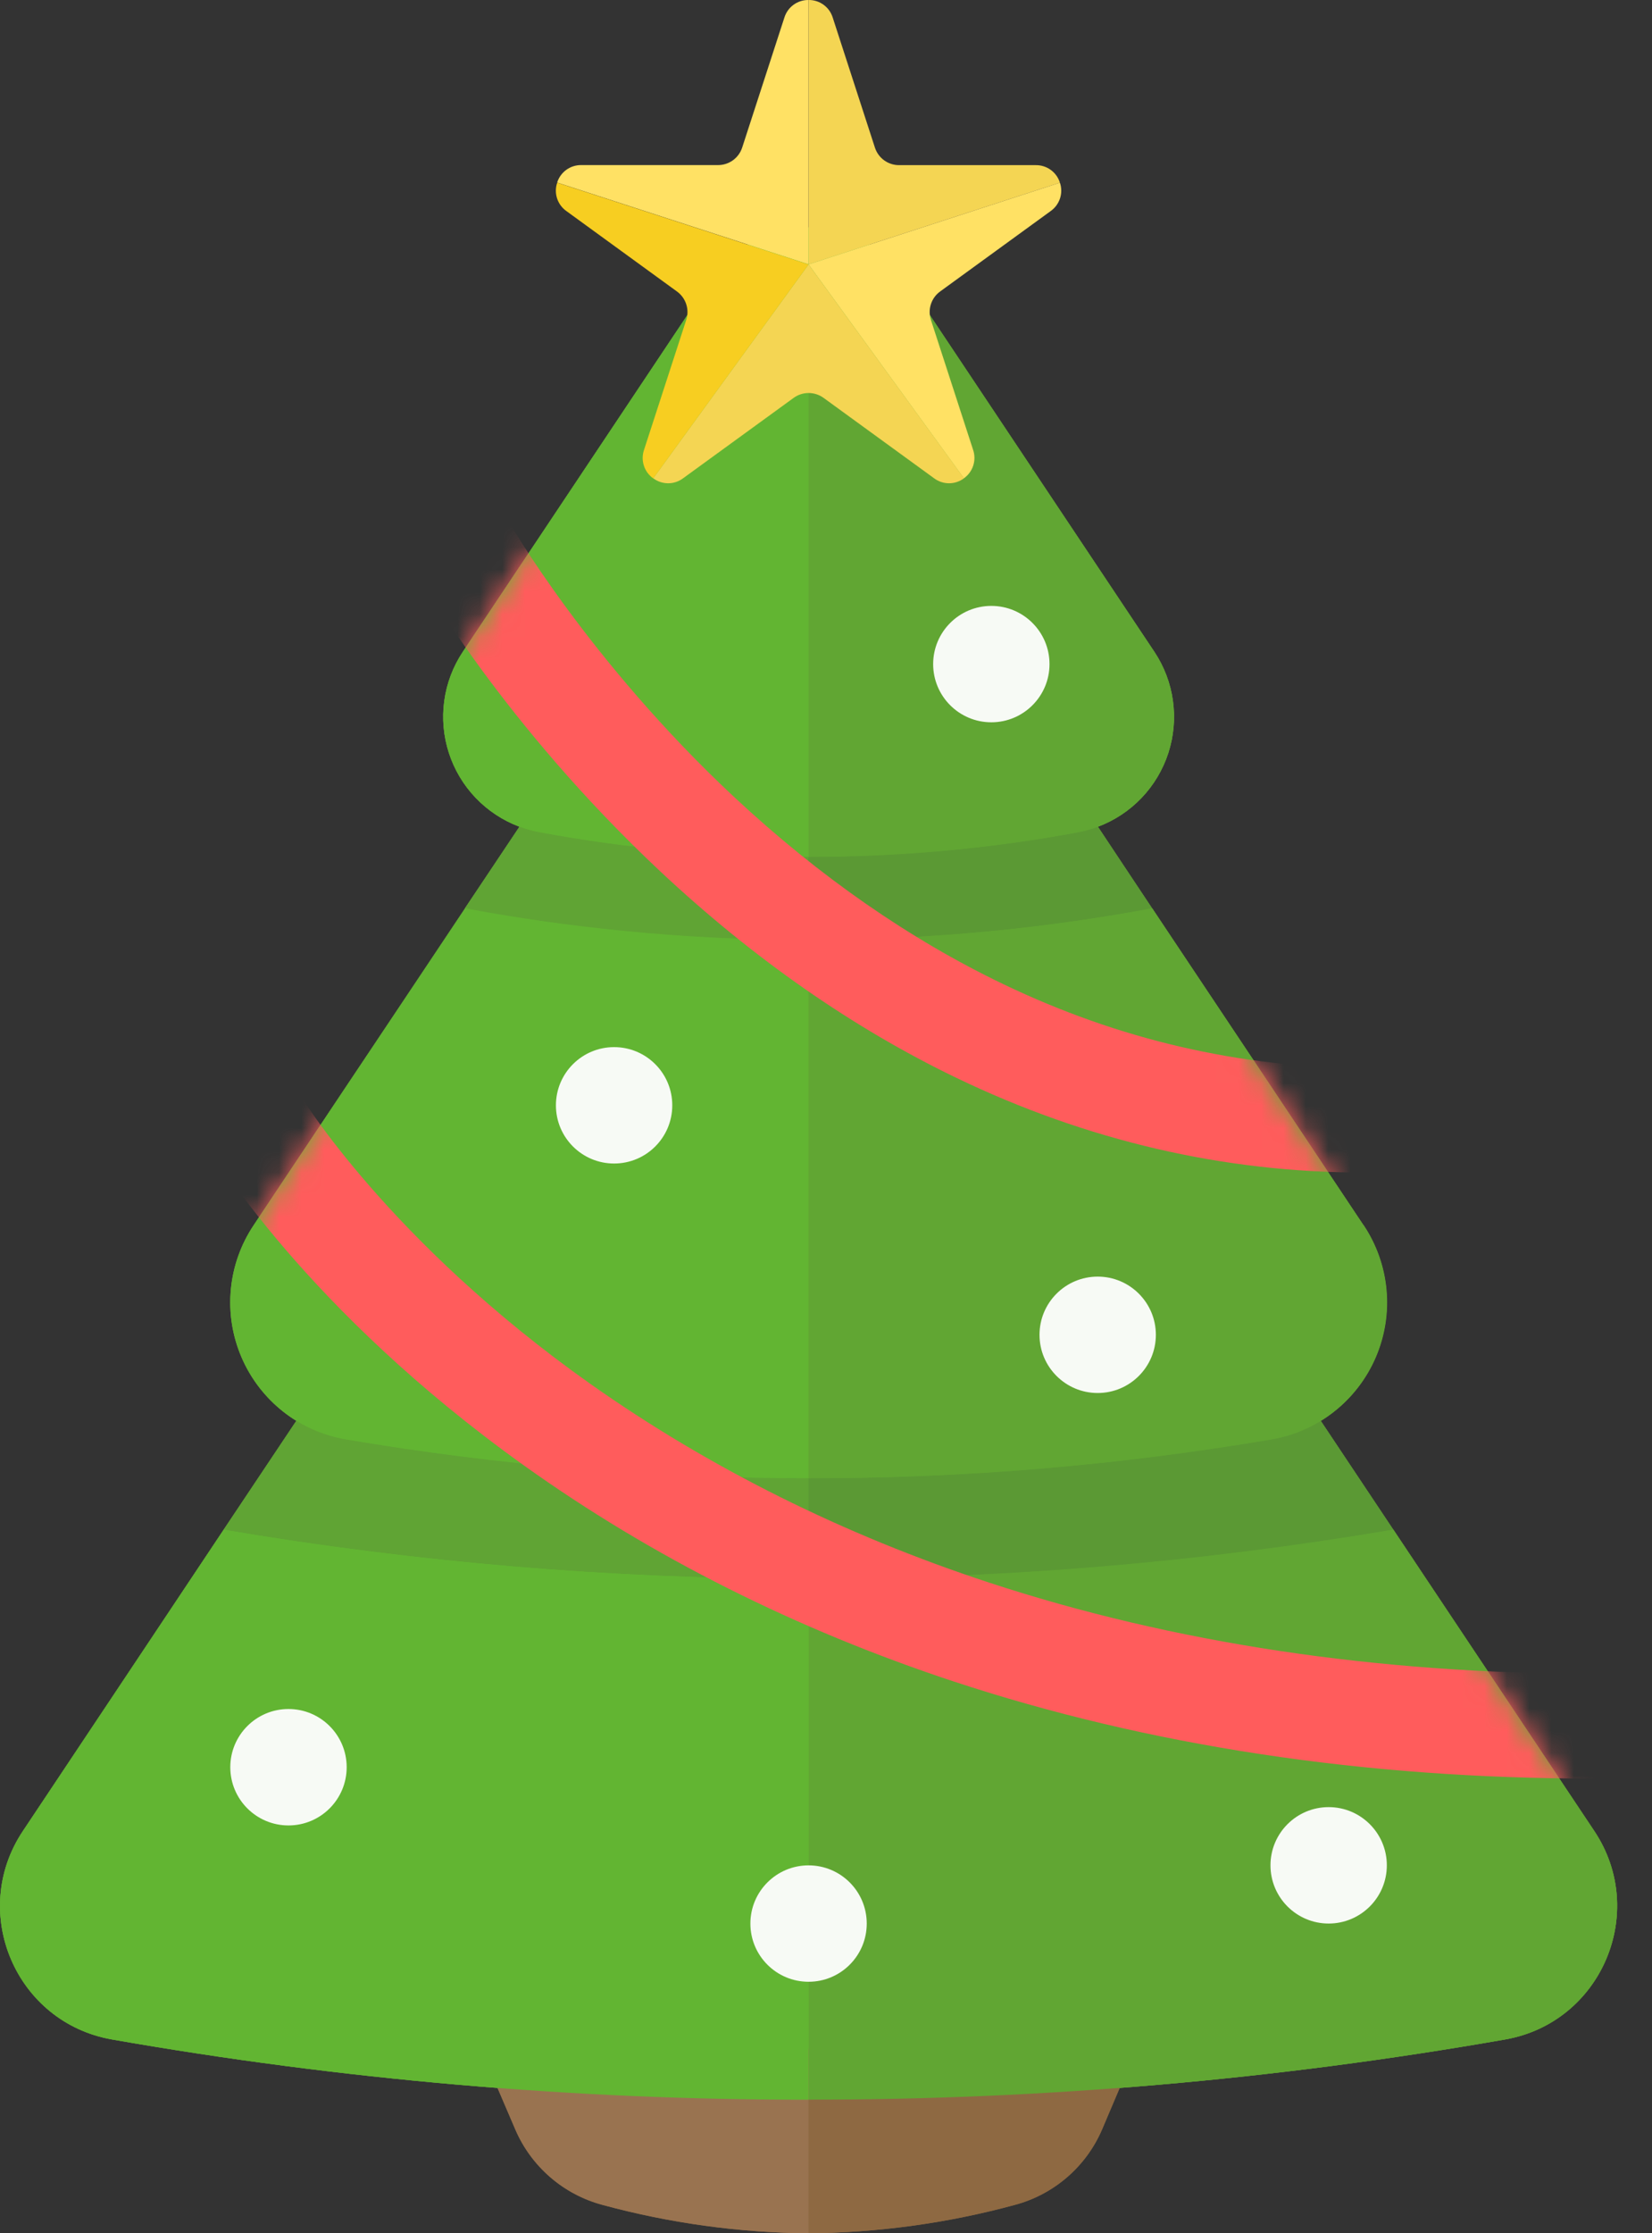 <svg width="74" height="100" viewBox="0 0 74 100" fill="none" xmlns="http://www.w3.org/2000/svg">
<rect x="0" y="0" width="74" height="100" fill="#333333" stroke="none"/>
<g clip-path="url(#clip0_95_2093)">
<path d="M71.417 81.992L62.41 68.489L59.164 63.623C59.876 63.182 60.492 62.602 60.975 61.919C61.459 61.235 61.8 60.46 61.978 59.642C62.156 58.824 62.167 57.978 62.012 57.155C61.856 56.332 61.536 55.549 61.071 54.852L57.009 48.763L52.426 41.895L51.607 40.667L49.178 37.017C49.919 36.739 50.588 36.298 51.135 35.727C51.682 35.154 52.093 34.466 52.337 33.713C52.58 32.96 52.651 32.162 52.542 31.378C52.434 30.594 52.15 29.845 51.712 29.186L47.029 22.165L40.592 12.515C40.112 11.797 39.463 11.207 38.701 10.8C37.939 10.392 37.088 10.179 36.224 10.179C35.36 10.179 34.509 10.392 33.747 10.8C32.985 11.207 32.336 11.797 31.856 12.515L25.419 22.165L20.736 29.186C20.298 29.845 20.014 30.594 19.905 31.378C19.797 32.162 19.868 32.96 20.111 33.713C20.355 34.466 20.766 35.154 21.313 35.727C21.86 36.298 22.529 36.739 23.27 37.017L20.83 40.667L20.011 41.895L15.431 48.763L11.369 54.854C10.904 55.55 10.584 56.334 10.428 57.156C10.273 57.979 10.284 58.825 10.462 59.644C10.64 60.462 10.981 61.236 11.465 61.92C11.948 62.604 12.564 63.184 13.276 63.624L10.024 68.487L1.024 81.991C-1.4 85.627 0.702 90.562 5.012 91.322C15.316 93.128 25.759 94.031 36.221 94.02C46.683 94.031 57.126 93.128 67.431 91.322C71.731 90.562 73.839 85.627 71.417 81.992Z" fill="#61A633"/>
<path d="M71.417 81.992L62.41 68.489H62.401C53.752 69.956 44.995 70.69 36.222 70.681C27.45 70.69 18.693 69.956 10.044 68.489H10.024L1.024 81.991C-1.4 85.627 0.702 90.562 5.012 91.322C15.316 93.128 25.759 94.031 36.221 94.02C46.683 94.031 57.126 93.128 67.431 91.322C71.731 90.562 73.839 85.627 71.417 81.992Z" fill="#61A633"/>
<path d="M49.178 37.017C48.884 37.127 48.581 37.211 48.273 37.269C46.28 37.639 44.239 37.917 42.149 38.103C40.209 38.275 38.234 38.362 36.225 38.365C34.219 38.365 32.244 38.278 30.302 38.103C28.214 37.919 26.173 37.64 24.179 37.269C23.87 37.211 23.567 37.127 23.273 37.017L20.83 40.667C20.883 40.678 20.935 40.692 20.987 40.702C23.243 41.119 25.55 41.446 27.908 41.681C30.622 41.948 33.389 42.084 36.208 42.088C39.027 42.088 41.794 41.952 44.509 41.681C46.864 41.449 49.17 41.123 51.43 40.702C51.483 40.692 51.536 40.678 51.587 40.667L49.178 37.017Z" fill="#5B9934"/>
<path d="M51.706 29.187L47.023 22.166L40.586 12.517C40.106 11.798 39.456 11.209 38.694 10.801C37.933 10.394 37.082 10.18 36.218 10.18C35.354 10.18 34.503 10.394 33.741 10.801C32.979 11.209 32.329 11.798 31.85 12.517L25.413 22.166L20.73 29.187C20.291 29.846 20.007 30.595 19.899 31.379C19.791 32.163 19.861 32.962 20.105 33.715C20.349 34.468 20.759 35.156 21.306 35.728C21.853 36.3 22.523 36.741 23.264 37.018C23.558 37.128 23.861 37.212 24.169 37.27C26.161 37.641 28.203 37.919 30.293 38.105C32.233 38.276 34.208 38.365 36.219 38.371C38.226 38.371 40.2 38.284 42.142 38.11C44.231 37.925 46.272 37.647 48.266 37.275C48.575 37.217 48.878 37.133 49.172 37.023C49.914 36.746 50.583 36.305 51.131 35.732C51.678 35.16 52.089 34.471 52.333 33.718C52.577 32.964 52.647 32.165 52.538 31.381C52.43 30.596 52.145 29.846 51.706 29.187Z" fill="#61A633"/>
<path d="M59.16 63.621C58.477 64.041 57.719 64.325 56.929 64.457C50.086 65.619 43.158 66.199 36.218 66.193C29.277 66.199 22.348 65.619 15.505 64.457C14.714 64.325 13.957 64.041 13.273 63.621L10.024 68.487H10.033C18.682 69.955 27.439 70.688 36.211 70.68C44.984 70.688 53.741 69.955 62.39 68.487H62.399L59.16 63.621Z" fill="#5B9934"/>
<path d="M61.068 54.854L57.009 48.763L52.426 41.895L51.607 40.667C51.554 40.678 51.502 40.692 51.45 40.702C49.194 41.119 46.887 41.446 44.529 41.681C41.815 41.948 39.048 42.084 36.229 42.088C33.41 42.088 30.643 41.952 27.928 41.681C25.573 41.449 23.267 41.123 21.007 40.702C20.954 40.692 20.901 40.678 20.85 40.667L20.031 41.895L15.431 48.763L11.369 54.854C10.789 55.717 10.435 56.712 10.34 57.748C10.244 58.784 10.409 59.827 10.821 60.782C11.232 61.737 11.877 62.574 12.695 63.216C13.513 63.858 14.479 64.285 15.505 64.457C22.348 65.619 29.276 66.199 36.216 66.193C43.156 66.199 50.085 65.619 56.927 64.457C57.953 64.286 58.92 63.859 59.739 63.217C60.558 62.575 61.203 61.738 61.615 60.783C62.026 59.827 62.192 58.784 62.096 57.748C62.001 56.712 61.647 55.716 61.067 54.852L61.068 54.854Z" fill="#61A633"/>
<path d="M36.219 91.739H21.533L23.081 95.35C23.433 96.172 23.968 96.903 24.645 97.489C25.321 98.074 26.121 98.499 26.985 98.73C29.998 99.549 33.103 99.977 36.225 100.002C39.347 99.977 42.453 99.549 45.466 98.73C46.33 98.499 47.13 98.074 47.807 97.489C48.483 96.903 49.018 96.172 49.37 95.35L50.901 91.739H36.219Z" fill="#8E6942"/>
<path d="M21.533 91.739L23.081 95.35C23.433 96.172 23.968 96.903 24.645 97.489C25.321 98.074 26.121 98.499 26.985 98.73C29.998 99.549 33.103 99.977 36.225 100.002V91.739H21.533Z" fill="#997350"/>
<path d="M50.901 91.739H36.219V100C39.341 99.975 42.447 99.548 45.46 98.728C46.324 98.497 47.124 98.073 47.8 97.487C48.477 96.902 49.011 96.171 49.364 95.349L50.901 91.739Z" fill="#8E6942"/>
<path d="M71.417 81.992L62.41 68.489H62.401C53.752 69.956 44.995 70.69 36.222 70.681V94.017C46.685 94.028 57.128 93.125 67.433 91.319C71.731 90.562 73.839 85.627 71.417 81.992Z" fill="#61A633"/>
<path d="M36.219 70.683C27.447 70.691 18.689 69.958 10.041 68.49H10.024L1.024 81.991C-1.4 85.627 0.702 90.562 5.012 91.322C15.316 93.128 25.759 94.031 36.221 94.02V70.684L36.219 70.683Z" fill="#62B532"/>
<path d="M30.296 38.105C28.208 37.92 26.166 37.642 24.172 37.27C23.864 37.212 23.561 37.128 23.267 37.018L20.83 40.667C20.883 40.678 20.935 40.692 20.987 40.702C23.243 41.119 25.55 41.446 27.908 41.681C30.622 41.948 33.389 42.084 36.208 42.088V38.371C34.205 38.371 32.234 38.282 30.296 38.105Z" fill="#60A434"/>
<path d="M49.178 37.017C48.884 37.127 48.581 37.211 48.273 37.269C46.28 37.639 44.239 37.917 42.149 38.103C40.209 38.275 38.234 38.362 36.225 38.365V42.086C39.045 42.086 41.812 41.95 44.526 41.679C46.881 41.447 49.188 41.121 51.447 40.7C51.5 40.691 51.554 40.677 51.604 40.666L49.178 37.017Z" fill="#5B9934"/>
<path d="M51.706 29.187L47.023 22.166L40.586 12.517C40.109 11.796 39.46 11.205 38.698 10.797C37.935 10.389 37.084 10.177 36.219 10.18V38.371C38.226 38.371 40.2 38.284 42.142 38.11C44.231 37.925 46.272 37.647 48.266 37.275C48.575 37.217 48.878 37.133 49.172 37.023C49.914 36.746 50.583 36.305 51.131 35.732C51.678 35.16 52.089 34.471 52.333 33.718C52.577 32.964 52.647 32.165 52.538 31.381C52.43 30.596 52.145 29.846 51.706 29.187Z" fill="#61A633"/>
<path d="M31.851 12.517L25.414 22.166L20.731 29.187C20.293 29.846 20.009 30.595 19.901 31.379C19.793 32.163 19.863 32.962 20.107 33.715C20.35 34.468 20.761 35.156 21.308 35.728C21.855 36.3 22.524 36.741 23.265 37.018C23.559 37.128 23.862 37.212 24.171 37.27C26.163 37.641 28.204 37.919 30.294 38.105C32.233 38.276 34.208 38.365 36.219 38.371V10.18C35.355 10.177 34.502 10.388 33.74 10.796C32.977 11.204 32.328 11.796 31.851 12.517Z" fill="#62B532"/>
<path d="M56.929 64.457C50.086 65.619 43.158 66.199 36.218 66.193V70.683C44.99 70.691 53.748 69.958 62.396 68.49H62.406L59.159 63.624C58.476 64.043 57.719 64.325 56.929 64.457Z" fill="#5B9934"/>
<path d="M36.219 70.683V66.193C29.278 66.199 22.349 65.619 15.505 64.457C14.714 64.325 13.957 64.041 13.273 63.621L10.024 68.487H10.033C18.684 69.956 27.444 70.691 36.219 70.683Z" fill="#60A434"/>
<path d="M36.219 42.086C33.4 42.086 30.633 41.95 27.919 41.679C25.564 41.447 23.257 41.121 20.998 40.7C20.944 40.691 20.891 40.677 20.841 40.666L20.022 41.894L15.431 48.763L11.369 54.854C10.789 55.717 10.435 56.712 10.34 57.748C10.244 58.784 10.409 59.827 10.821 60.782C11.232 61.737 11.877 62.574 12.695 63.216C13.513 63.858 14.479 64.285 15.505 64.457C22.348 65.619 29.276 66.199 36.216 66.193V42.086H36.219Z" fill="#62B532"/>
<path d="M61.068 54.854L57.009 48.763L52.426 41.895L51.607 40.667C51.554 40.678 51.502 40.692 51.45 40.702C49.194 41.119 46.887 41.446 44.529 41.681C41.815 41.948 39.048 42.084 36.229 42.088V66.193C43.169 66.199 50.097 65.619 56.94 64.457C57.966 64.286 58.933 63.859 59.752 63.217C60.571 62.575 61.215 61.738 61.627 60.783C62.039 59.827 62.205 58.784 62.109 57.748C62.013 56.712 61.659 55.716 61.079 54.852L61.068 54.854Z" fill="#61A633"/>
<path d="M46.398 7.395H40.274C40.034 7.396 39.8 7.32 39.606 7.18C39.411 7.039 39.267 6.84 39.192 6.612L37.3 0.783C37.228 0.553 37.084 0.353 36.889 0.212C36.694 0.071 36.458 -0.004 36.218 -1.0807e-07V11.839L47.478 8.18C47.407 7.95 47.263 7.75 47.068 7.608C46.874 7.467 46.638 7.392 46.398 7.395Z" fill="#F4D553"/>
<path d="M47.478 8.18L36.218 11.839L43.176 21.417C43.373 21.279 43.52 21.079 43.594 20.85C43.669 20.621 43.667 20.374 43.59 20.146L41.699 14.323C41.625 14.094 41.625 13.848 41.699 13.62C41.774 13.391 41.918 13.192 42.113 13.051L47.067 9.449C47.263 9.31 47.408 9.111 47.483 8.883C47.557 8.654 47.555 8.408 47.478 8.18Z" fill="#FFE164"/>
<path d="M36.219 11.839L29.261 21.417C29.454 21.562 29.688 21.64 29.93 21.64C30.171 21.64 30.405 21.562 30.598 21.417L35.552 17.815C35.746 17.674 35.98 17.598 36.221 17.598C36.461 17.598 36.695 17.674 36.89 17.815L41.843 21.417C42.036 21.562 42.271 21.64 42.512 21.64C42.753 21.64 42.988 21.562 43.181 21.417L36.219 11.839Z" fill="#F4D553"/>
<path d="M35.137 0.783L33.245 6.609C33.17 6.837 33.026 7.036 32.831 7.177C32.637 7.317 32.403 7.393 32.163 7.392H26.039C25.799 7.389 25.563 7.463 25.368 7.604C25.173 7.745 25.029 7.946 24.957 8.175L36.216 11.834V8.02048e-05C35.976 -0.003 35.741 0.072 35.547 0.213C35.352 0.354 35.209 0.554 35.137 0.783Z" fill="#FFE164"/>
<path d="M24.959 8.18C24.881 8.408 24.879 8.656 24.954 8.885C25.028 9.114 25.175 9.313 25.372 9.452L30.326 13.054C30.52 13.195 30.665 13.394 30.739 13.623C30.814 13.851 30.814 14.097 30.739 14.326L28.847 20.149C28.77 20.377 28.768 20.624 28.843 20.854C28.917 21.083 29.064 21.282 29.261 21.421L36.219 11.842L24.959 8.18Z" fill="#F7CE21"/>
<mask id="mask0_95_2093" style="mask-type:luminance" maskUnits="userSpaceOnUse" x="0" y="10" width="73" height="85">
<path d="M71.417 81.992L62.41 68.489L59.164 63.623C59.876 63.182 60.492 62.602 60.975 61.919C61.459 61.235 61.8 60.46 61.978 59.642C62.156 58.824 62.167 57.978 62.012 57.155C61.856 56.332 61.536 55.549 61.071 54.852L57.009 48.763L52.426 41.895L51.607 40.667L49.178 37.017C49.919 36.739 50.588 36.298 51.135 35.727C51.682 35.154 52.093 34.466 52.337 33.713C52.58 32.96 52.651 32.162 52.542 31.378C52.434 30.594 52.15 29.845 51.712 29.186L47.029 22.165L40.592 12.515C40.112 11.797 39.463 11.207 38.701 10.8C37.939 10.392 37.088 10.179 36.224 10.179C35.36 10.179 34.509 10.392 33.747 10.8C32.985 11.207 32.336 11.797 31.856 12.515L25.419 22.165L20.736 29.186C20.298 29.845 20.014 30.594 19.905 31.378C19.797 32.162 19.868 32.96 20.111 33.713C20.355 34.466 20.766 35.154 21.313 35.727C21.86 36.298 22.529 36.739 23.27 37.017L20.83 40.667L20.011 41.895L15.431 48.763L11.369 54.854C10.904 55.55 10.584 56.334 10.428 57.156C10.273 57.979 10.284 58.825 10.462 59.644C10.64 60.462 10.981 61.236 11.465 61.92C11.948 62.604 12.564 63.184 13.276 63.624L10.024 68.487L1.024 81.991C-1.4 85.627 0.702 90.562 5.012 91.322C15.316 93.128 25.759 94.031 36.221 94.02C46.683 94.031 57.126 93.128 67.431 91.322C71.731 90.562 73.839 85.627 71.417 81.992Z" fill="white"/>
</mask>
<g mask="url(#mask0_95_2093)">
<path d="M61.068 52.503C54.811 52.503 48.677 51.076 42.833 48.26C38.2 46.028 33.749 42.924 29.594 39.035C22.561 32.448 18.841 25.917 18.686 25.641C18.405 25.101 18.346 24.473 18.52 23.889C18.693 23.305 19.087 22.812 19.618 22.513C20.148 22.214 20.774 22.132 21.364 22.286C21.953 22.44 22.46 22.816 22.777 23.336C22.811 23.399 26.363 29.601 32.907 35.709C36.703 39.247 40.753 42.06 44.944 44.069C50.124 46.553 55.549 47.811 61.068 47.811C61.691 47.811 62.289 48.058 62.729 48.499C63.17 48.939 63.417 49.537 63.417 50.16C63.417 50.783 63.17 51.38 62.729 51.821C62.289 52.262 61.691 52.509 61.068 52.509V52.503Z" fill="#FF5C5C"/>
<path d="M44.406 32.343C45.845 32.343 47.012 31.176 47.012 29.737C47.012 28.298 45.845 27.131 44.406 27.131C42.966 27.131 41.8 28.298 41.8 29.737C41.8 31.176 42.966 32.343 44.406 32.343Z" fill="#F7FAF5"/>
<path d="M27.508 52.1C28.948 52.1 30.114 50.934 30.114 49.494C30.114 48.055 28.948 46.888 27.508 46.888C26.069 46.888 24.902 48.055 24.902 49.494C24.902 50.934 26.069 52.1 27.508 52.1Z" fill="#F7FAF5"/>
<path d="M49.17 62.376C50.609 62.376 51.776 61.209 51.776 59.77C51.776 58.331 50.609 57.164 49.17 57.164C47.731 57.164 46.564 58.331 46.564 59.77C46.564 61.209 47.731 62.376 49.17 62.376Z" fill="#F7FAF5"/>
<path d="M12.922 81.739C14.362 81.739 15.529 80.572 15.529 79.132C15.529 77.693 14.362 76.526 12.922 76.526C11.483 76.526 10.316 77.693 10.316 79.132C10.316 80.572 11.483 81.739 12.922 81.739Z" fill="#F7FAF5"/>
<path d="M36.219 88.739C37.659 88.739 38.825 87.573 38.825 86.133C38.825 84.694 37.659 83.527 36.219 83.527C34.78 83.527 33.613 84.694 33.613 86.133C33.613 87.573 34.78 88.739 36.219 88.739Z" fill="#F7FAF5"/>
<path d="M59.516 86.132C60.955 86.132 62.122 84.965 62.122 83.525C62.122 82.086 60.955 80.919 59.516 80.919C58.077 80.919 56.91 82.086 56.91 83.525C56.91 84.965 58.077 86.132 59.516 86.132Z" fill="#F7FAF5"/>
<path d="M71.417 79.641C61.107 79.641 51.442 78.175 42.692 75.283C35.659 72.957 29.198 69.712 23.491 65.635C13.698 58.641 9.521 51.638 9.347 51.344C9.04 50.807 8.956 50.172 9.115 49.574C9.273 48.977 9.661 48.465 10.194 48.152C10.726 47.838 11.361 47.747 11.96 47.898C12.56 48.05 13.075 48.431 13.396 48.96C13.45 49.051 17.381 55.554 26.432 61.959C31.757 65.718 37.775 68.724 44.338 70.876C52.565 73.573 61.677 74.948 71.417 74.948C72.04 74.948 72.638 75.195 73.079 75.636C73.519 76.076 73.767 76.674 73.767 77.297C73.767 77.92 73.519 78.517 73.079 78.958C72.638 79.399 72.04 79.646 71.417 79.646V79.641Z" fill="#FF5C5C"/>
</g>
</g>
<defs>
<clipPath id="clip0_95_2093">
<rect width="73.763" height="100" fill="white"/>
</clipPath>
</defs>
</svg>
